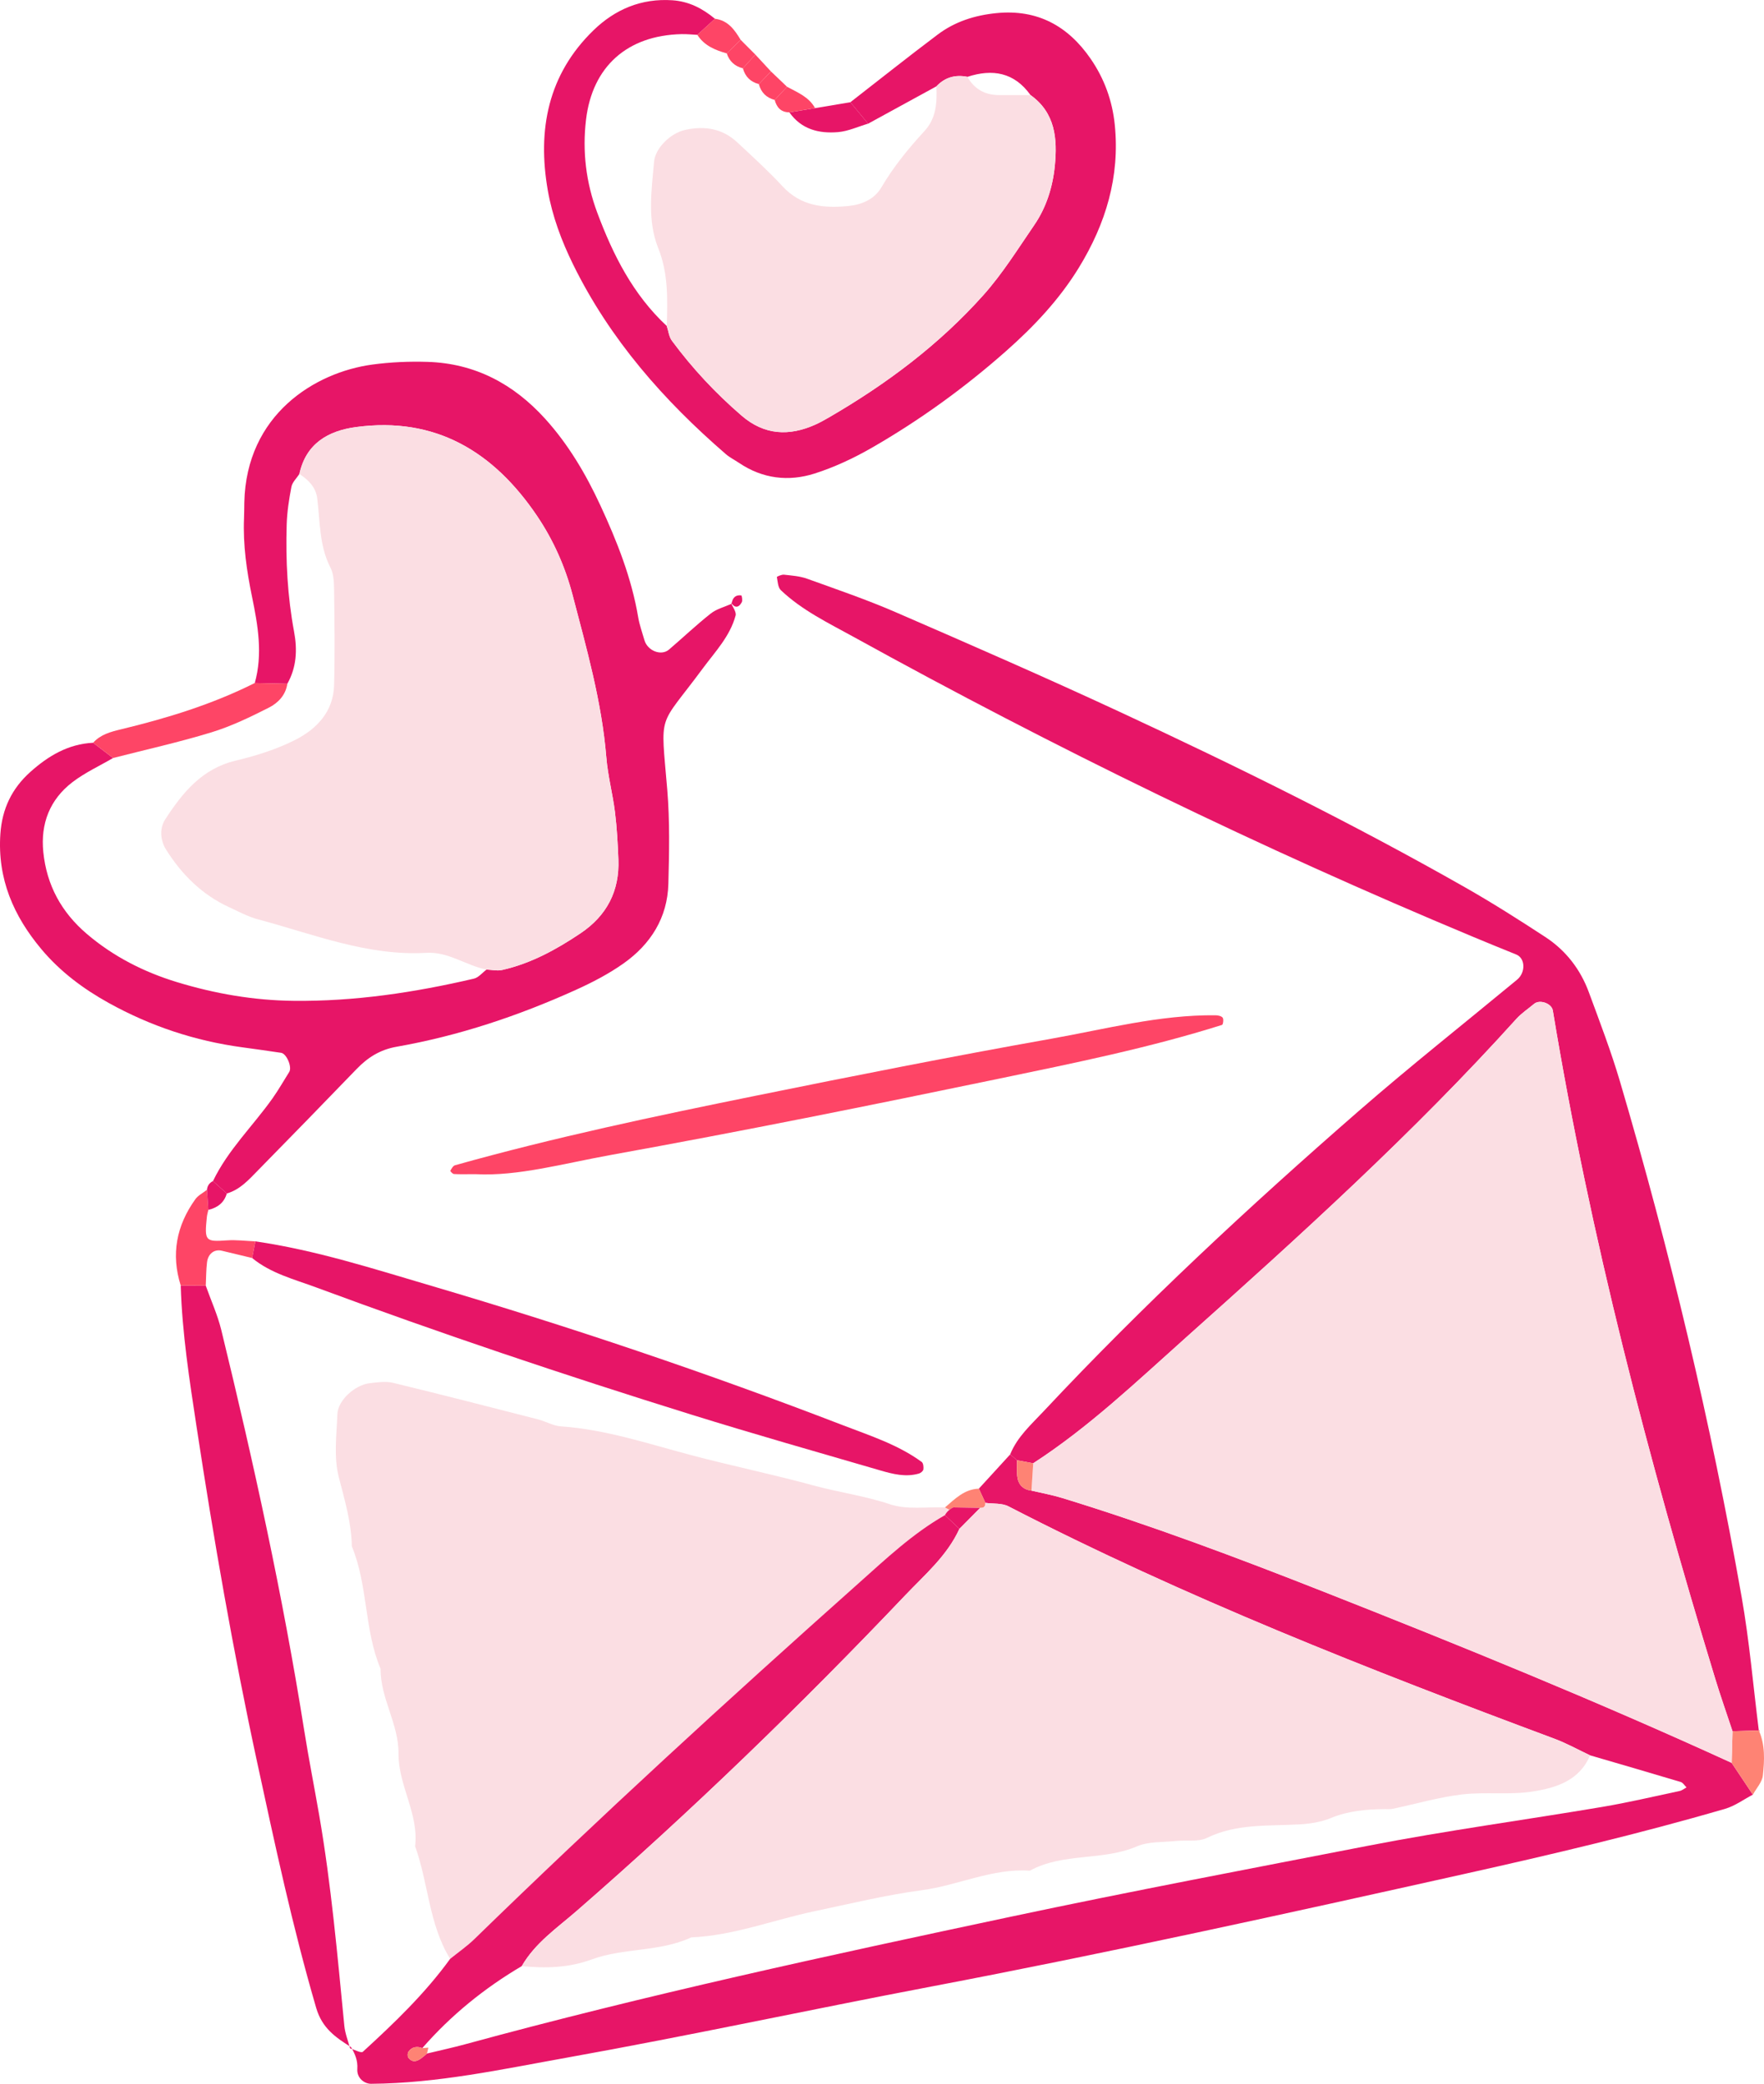   <svg xmlns="http://www.w3.org/2000/svg" viewBox="0 0 213.513 252.176">
   <g>
    <g>
     <path d="m54.486,237.059c-2.58-4.176-2.626-9.14-4.237-13.617.458-3.949-2.044-7.374-2.014-11.232.028-3.591-2.198-6.679-2.169-10.253-2.001-4.743-1.511-10.071-3.479-14.822-.052-2.9-.876-5.621-1.589-8.412-.612-2.394-.259-5.061-.159-7.601.066-1.663,2.117-3.519,3.903-3.727.942-.109,1.952-.26,2.847-.044,5.866,1.42,11.711,2.927,17.557,4.426.923.237,1.806.775,2.731.838,5.447.376,10.579,2.107,15.799,3.489,4.912,1.3,9.898,2.326,14.798,3.667,3.064.839,6.214,1.251,9.258,2.277,2.029.684,4.422.29,6.652.378l.506.274.505-.276c-.444.199-.785.512-1.021.937-3.92,2.237-7.174,5.325-10.51,8.296-15.753,14.028-31.308,28.271-46.422,42.99-.907.883-1.965,1.611-2.953,2.412Z" style="fill:#fbdee3;">
     </path>
     <path d="m54.486,237.059c.988-.8,2.046-1.528,2.953-2.412,15.115-14.718,30.669-28.962,46.422-42.99,3.336-2.971,6.59-6.059,10.51-8.296.585.552,1.169,1.103,1.754,1.655-1.486,3.259-4.19,5.551-6.574,8.058-12.671,13.327-25.87,26.11-39.751,38.182-2.368,2.059-5.026,3.862-6.646,6.678-4.536,2.674-8.573,5.952-12.04,9.923-.674-.262-1.27-.139-1.682.444-.118.167-.124.576,0,.725.56.676,1.118.533,2.246-.51,1.551-.375,3.112-.71,4.651-1.13,21.854-5.966,43.98-10.751,66.132-15.453,14.354-3.047,28.769-5.77,43.168-8.571,9.389-1.826,18.883-3.104,28.319-4.696,3.141-.53,6.248-1.265,9.365-1.928.291-.062.547-.285.819-.433-.229-.223-.421-.568-.693-.65-3.655-1.098-7.322-2.16-10.986-3.231-1.43-.673-2.82-1.452-4.296-2.003-22.461-8.374-44.76-17.12-66.101-28.129-.79-.408-1.851-.291-2.785-.419-.264-.573-.528-1.146-.792-1.719l3.784-4.135c.286.226.566.458.841.698,0,.627-.049,1.259.013,1.88.103,1.022.661,1.666,1.725,1.793,1.242.294,2.505.52,3.723.893,10.7,3.279,21.172,7.215,31.574,11.313,16.635,6.552,33.194,13.296,49.456,20.742.856,1.282,1.712,2.564,2.569,3.846-1.113.581-2.166,1.368-3.348,1.712-10.409,3.033-20.958,5.52-31.536,7.878-21.471,4.785-42.951,9.524-64.566,13.635-14.72,2.799-29.371,5.964-44.118,8.606-7.828,1.402-15.654,3.108-23.679,3.162-.798.005-1.742-.675-1.668-1.79.07-1.056-.284-1.818-.744-2.634,0,0-.137.135-.137.135.531.153,1.339.608,1.552.413,3.802-3.479,7.524-7.043,10.563-11.241Z" style="fill:#e71567;">
     </path>
     <path d="m122.266,176.021c.858-2.14,2.554-3.629,4.076-5.255,12.017-12.831,24.879-24.782,38.122-36.318,6.254-5.448,12.767-10.597,19.16-15.886,1.06-.877,1.006-2.603-.1-3.049-1.774-.715-3.545-1.439-5.31-2.176-25.631-10.695-50.565-22.834-74.878-36.252-3.061-1.69-6.251-3.215-8.822-5.661-.356-.338-.38-1.044-.482-1.594-.008-.046.576-.314.863-.281.941.106,1.918.17,2.797.487,3.598,1.295,7.226,2.536,10.73,4.056,9.066,3.934,18.127,7.886,27.089,12.048,14.174,6.583,28.189,13.498,41.784,21.225,3.324,1.89,6.56,3.945,9.761,6.039,2.466,1.614,4.229,3.893,5.251,6.661,1.324,3.589,2.698,7.17,3.779,10.835,6.05,20.524,11.014,41.314,14.725,62.388.939,5.332,1.396,10.75,2.074,16.128-1.061.032-2.122.063-3.182.095-.701-2.121-1.446-4.229-2.097-6.366-8.105-26.576-15.115-53.418-19.654-80.861-.142-.86-1.593-1.365-2.263-.802-.722.607-1.531,1.136-2.157,1.83-12.434,13.785-26.175,26.224-39.994,38.562-5.942,5.306-11.739,10.845-18.478,15.208l-1.953-.364c-.275-.239-.555-.472-.841-.698Z" style="fill:#e71567;">
     </path>
     <path d="m88.421,72.849c.221.554.737,1.187.613,1.647-.677,2.517-2.484,4.386-3.985,6.417-5.46,7.392-5.087,4.995-4.284,14.665.314,3.779.236,7.603.132,11.401-.112,4.087-2.141,7.282-5.402,9.596-1.793,1.273-3.788,2.31-5.798,3.219-6.952,3.144-14.159,5.556-21.684,6.879-2.01.353-3.497,1.296-4.85,2.698-3.964,4.108-7.946,8.198-11.946,12.271-1.101,1.121-2.161,2.331-3.764,2.79-.558-.5-1.116-1-1.674-1.5,1.81-3.771,4.836-6.666,7.217-10.026.723-1.021,1.341-2.118,2.01-3.177.373-.591-.318-2.221-.977-2.319-1.567-.234-3.137-.455-4.707-.668-5.723-.773-11.106-2.566-16.158-5.364-3.084-1.708-5.878-3.796-8.146-6.5C1.641,110.855-.329,106.341.045,100.913c.211-3.058,1.406-5.502,3.618-7.485,2.163-1.939,4.591-3.396,7.608-3.54.804.616,1.608,1.231,2.412,1.847-1.653.967-3.427,1.776-4.932,2.935-2.726,2.1-3.857,5.004-3.509,8.443.405,4.008,2.189,7.275,5.254,9.895,3.215,2.748,6.912,4.622,10.903,5.84,4.591,1.4,9.284,2.219,14.14,2.272,7.411.081,14.646-1.012,21.82-2.685.565-.132,1.024-.722,1.532-1.099.63.024,1.291.183,1.885.049,3.481-.781,6.554-2.47,9.487-4.437,3.175-2.13,4.737-5.112,4.586-8.938-.075-1.911-.177-3.828-.412-5.724-.276-2.217-.867-4.401-1.047-6.622-.548-6.734-2.393-13.185-4.088-19.672-.897-3.434-2.34-6.661-4.309-9.573-5.224-7.725-12.249-12.036-21.906-10.736-3.374.454-6.052,1.993-6.849,5.677-.333.515-.856.994-.964,1.553-.293,1.511-.528,3.053-.574,4.589-.131,4.339.098,8.664.896,12.944.408,2.189.306,4.311-.817,6.301-1.314-.029-2.627-.058-3.941-.087.989-3.511.376-7-.331-10.435-.648-3.147-1.104-6.283-.97-9.496.027-.638.022-1.277.036-1.916.231-10.649,8.551-15.753,15.487-16.693,2.202-.298,4.456-.395,6.679-.327,5.74.174,10.418,2.666,14.24,6.88,2.82,3.109,4.931,6.699,6.678,10.462,2.015,4.34,3.787,8.798,4.591,13.569.158.936.489,1.843.752,2.76.372,1.297,2.028,1.954,2.971,1.15,1.697-1.448,3.316-2.991,5.065-4.37.709-.559,1.672-.795,2.52-1.178l-.135-.217Z" style="fill:#e71567;">
     </path>
     <path d="m102.929,12.371c3.52-2.735,7.009-5.511,10.571-8.19,2.079-1.564,4.479-2.331,7.091-2.592,4.966-.497,8.67,1.542,11.411,5.512,1.651,2.392,2.632,5.064,2.929,7.993.638,6.299-1.092,11.985-4.344,17.294-2.356,3.845-5.423,7.099-8.77,10.061-5.024,4.444-10.451,8.376-16.266,11.723-2.194,1.263-4.54,2.366-6.946,3.132-3.161,1.007-6.308.635-9.149-1.283-.527-.356-1.112-.641-1.589-1.053-7.545-6.52-14.031-13.894-18.476-22.918-1.418-2.879-2.543-5.889-3.088-9.02-1.27-7.297.005-14.006,5.537-19.369,2.611-2.531,5.785-3.878,9.531-3.63,2.008.133,3.662.989,5.164,2.242-.71.648-1.421,1.296-2.131,1.943-.637-.031-1.276-.101-1.912-.086-6.582.15-10.791,3.936-11.557,10.328-.465,3.878-.002,7.637,1.358,11.283,1.909,5.116,4.338,9.922,8.414,13.713.199.598.263,1.296.619,1.777,2.469,3.341,5.291,6.36,8.443,9.075,2.74,2.36,5.723,2.508,8.904,1.087.58-.259,1.138-.573,1.688-.892,6.938-4.025,13.317-8.797,18.665-14.786,2.318-2.595,4.185-5.602,6.164-8.486,1.471-2.143,2.236-4.628,2.486-7.172.318-3.229.073-6.403-2.942-8.55-1.964-2.753-4.595-3.201-7.642-2.209-1.456-.294-2.715.055-3.746,1.148-2.756,1.507-5.512,3.014-8.269,4.521-.716-.865-1.431-1.729-2.147-2.594Z" style="fill:#e71567;">
     </path>
     <path d="m24.905,155.592c.636,1.789,1.434,3.539,1.882,5.374,3.905,16.018,7.442,32.113,10.028,48.406.546,3.442,1.225,6.863,1.82,10.298,1.463,8.444,2.208,16.973,3.043,25.492.09.922.455,1.817.693,2.725,0,0,.137-.135.137-.135-1.863-1.179-3.513-2.28-4.237-4.76-2.869-9.819-5.001-19.808-7.159-29.787-2.902-13.422-5.251-26.955-7.317-40.528-.862-5.663-1.752-11.351-1.92-17.105,1.01.007,2.02.013,3.03.02Z" style="fill:#e71567;">
     </path>
     <path d="m30.91,150.228c7.283,1.057,14.27,3.309,21.292,5.379,16.839,4.963,33.465,10.568,49.85,16.882,3.274,1.262,6.633,2.334,9.509,4.432.195.143.244.612.203.908-.026.19-.314.432-.53.495-1.606.468-3.172.063-4.696-.38-7.659-2.23-15.336-4.408-22.952-6.779-15.236-4.743-30.36-9.825-45.326-15.368-2.669-.989-5.476-1.689-7.744-3.556.131-.671.262-1.342.393-2.013Z" style="fill:#e71567;">
     </path>
     <path d="m57.61,142.095c-1.398,0-2.037.028-2.671-.019-.161-.012-.455-.351-.432-.391.145-.252.325-.6.564-.667,11.996-3.37,24.181-5.936,36.382-8.411,11.898-2.414,23.811-4.774,35.763-6.896,6.591-1.17,13.122-2.913,19.897-2.844.307.003.733.089.881.296.135.188.042.832-.078.87-8.838,2.783-17.914,4.618-26.965,6.499-15.641,3.25-31.308,6.403-47.028,9.241-5.631,1.016-11.244,2.593-16.313,2.325Z" style="fill:#fe4566;">
     </path>
     <path d="m30.837,82.659c1.314.029,2.627.058,3.941.087-.194,1.385-1.135,2.334-2.23,2.889-2.247,1.14-4.551,2.254-6.95,2.989-3.922,1.201-7.938,2.09-11.915,3.111-.804-.616-1.608-1.231-2.412-1.847.899-1,2.101-1.32,3.358-1.623,5.581-1.345,11.054-3.021,16.208-5.607Z" style="fill:#fe4566;">
     </path>
     <path d="m30.91,150.228c-.131.671-.262,1.342-.393,2.013-1.22-.292-2.441-.58-3.66-.878-.895-.219-1.673.338-1.8,1.405-.111.934-.105,1.882-.151,2.823-1.01-.007-2.02-.013-3.03-.02-1.197-3.784-.517-7.264,1.77-10.445.339-.472.93-.762,1.404-1.137.056.809.112,1.617.168,2.426-.061.286-.149.569-.179.859-.306,2.922-.187,3.015,2.428,2.834,1.14-.079,2.295.072,3.443.119Z" style="fill:#fe4566;">
     </path>
     <path d="m209.703,209.511c1.061-.032,2.122-.063,3.182-.095.787,1.757.685,3.629.49,5.447-.087.808-.786,1.55-1.208,2.321-.856-1.282-1.712-2.564-2.569-3.846l.105-3.827Z" style="fill:#fe8374;">
     </path>
     <path d="m98.657,13.087c1.424-.239,2.848-.477,4.272-.716.716.864,1.431,1.729,2.147,2.594-1.213.356-2.409.919-3.643,1.024-2.304.195-4.442-.33-5.888-2.394,1.037-.169,2.074-.338,3.111-.508Z" style="fill:#e71567;">
     </path>
     <path d="m84.403,4.214c.71-.648,1.421-1.296,2.131-1.943,1.579.191,2.379,1.332,3.115,2.552-.56.546-1.12,1.092-1.68,1.638-1.412-.394-2.73-.937-3.565-2.246Z" style="fill:#fe4566;">
     </path>
     <path d="m98.657,13.087c-1.037.169-2.074.338-3.111.508-1.011-.003-1.534-.585-1.776-1.499.496-.532.993-1.064,1.489-1.596,1.266.687,2.649,1.22,3.398,2.587Z" style="fill:#fe4566;">
     </path>
     <path d="m118.482,180.156c.264.573.528,1.146.792,1.719.014.439-.199.642-.638.608-1.081-.019-2.162-.039-3.243-.058l-.505.276-.506-.274c1.212-1.036,2.345-2.214,4.099-2.271Z" style="fill:#fe8374;">
     </path>
     <path d="m25.218,146.416c-.056-.809-.112-1.617-.168-2.426.046-.488.289-.84.729-1.057.558.5,1.116,1,1.674,1.5-.327,1.131-1.134,1.722-2.234,1.983Z" style="fill:#e71567;">
     </path>
     <path d="m88.556,73.066c.092-.731.486-1.104,1.168-1.011.065.009.178.608.063.821-.407.747-.903.715-1.366-.027l.135.217Z" style="fill:#e71567;">
     </path>
     <path d="m93.321,8.65c.646.616,1.292,1.233,1.938,1.849-.496.532-.993,1.064-1.489,1.596-1.011-.268-1.654-.905-1.919-1.919.49-.509.98-1.018,1.47-1.526Z" style="fill:#fe4566;">
     </path>
     <path d="m91.425,6.604c.632.682,1.263,1.364,1.895,2.046-.49.509-.98,1.018-1.47,1.526-1.012-.263-1.654-.9-1.929-1.908.501-.555,1.002-1.109,1.504-1.664Z" style="fill:#fe4566;">
     </path>
     <path d="m89.648,4.823c.592.594,1.185,1.188,1.777,1.781-.501.555-1.002,1.109-1.504,1.664-.981-.246-1.637-.844-1.954-1.807.56-.546,1.12-1.092,1.68-1.638Z" style="fill:#fe4566;">
     </path>
     <path d="m115.393,182.425c1.081.019,2.162.039,3.243.058-.837.845-1.673,1.689-2.51,2.534-.585-.552-1.169-1.103-1.754-1.655.237-.426.577-.738,1.021-.937Z" style="fill:#e71567;">
     </path>
     <path d="m209.703,209.511l-.105,3.827c-16.262-7.446-32.821-14.19-49.456-20.742-10.403-4.097-20.874-8.034-31.574-11.313-1.218-.373-2.481-.599-3.723-.893.071-1.103.143-2.207.214-3.31,6.739-4.362,12.536-9.902,18.478-15.208,13.819-12.338,27.56-24.777,39.994-38.562.626-.694,1.435-1.223,2.157-1.83.67-.563,2.121-.058,2.263.802,4.539,27.443,11.549,54.286,19.654,80.861.652,2.136,1.396,4.245,2.097,6.366Z" style="fill:#fbdee3;">
     </path>
     <path d="m116.126,185.017l2.51-2.534c.439.034.651-.169.638-.608.934.128,1.995.011,2.785.419,21.341,11.01,43.64,19.756,66.101,28.129,1.476.55,2.866,1.33,4.296,2.003-1.278,3.078-4.129,3.936-6.926,4.377-2.81.444-5.748.022-8.585.359-2.816.335-5.576,1.147-8.363,1.735-.307.065-.636.034-.955.038-2.241.022-4.429.205-6.555,1.086-1.148.475-2.459.682-3.712.757-3.802.228-7.645-.123-11.268,1.639-1.067.519-2.511.241-3.777.376-1.576.168-3.294.045-4.693.647-4.165,1.795-8.937.735-12.969,2.947-4.548-.313-8.671,1.776-13.09,2.365-4.354.58-8.698,1.64-13.033,2.555-4.955,1.046-9.733,2.93-14.863,3.153-3.823,1.779-8.17,1.245-12.043,2.666-2.807,1.03-5.594,1.091-8.469.81,1.62-2.817,4.278-4.619,6.646-6.678,13.881-12.073,27.08-24.855,39.751-38.182,2.383-2.507,5.088-4.799,6.574-8.058Z" style="fill:#fbdee3;">
     </path>
     <path d="m125.059,177.082c-.071,1.103-.143,2.207-.214,3.31-1.064-.127-1.622-.771-1.725-1.793-.063-.621-.013-1.253-.013-1.88.651.121,1.302.242,1.953.363Z" style="fill:#fe8374;">
     </path>
     <path d="m51.679,248.517c-1.128,1.043-1.686,1.186-2.246.51-.123-.149-.118-.558,0-.725.412-.583,1.008-.706,1.682-.444l.734-.057-.17.716Z" style="fill:#fe8374;">
     </path>
     <path d="m36.237,57.36c.797-3.683,3.475-5.222,6.849-5.677,9.657-1.3,16.682,3.011,21.906,10.736,1.969,2.912,3.412,6.139,4.309,9.573,1.695,6.488,3.54,12.938,4.088,19.672.181,2.221.772,4.405,1.047,6.622.236,1.896.337,3.813.412,5.724.151,3.826-1.411,6.809-4.586,8.938-2.933,1.967-6.006,3.656-9.487,4.437-.595.134-1.255-.025-1.885-.049-2.482-.484-4.614-2.183-7.29-2.028-7.139.414-13.676-2.267-20.382-4.052-1.212-.323-2.35-.947-3.501-1.477-3.278-1.509-5.728-3.957-7.621-6.967-.713-1.134-.794-2.577-.104-3.643,2.086-3.219,4.441-6.142,8.521-7.115,2.453-.585,4.925-1.358,7.168-2.485,2.628-1.319,4.67-3.426,4.757-6.638.104-3.813.05-7.63.003-11.445-.012-.941-.034-1.996-.445-2.796-1.367-2.66-1.244-5.553-1.599-8.378-.171-1.361-1.071-2.24-2.163-2.953Z" style="fill:#fbdee3;">
     </path>
     <path d="m124.733,11.505c3.015,2.147,3.26,5.321,2.942,8.55-.25,2.544-1.015,5.028-2.486,7.172-1.979,2.884-3.846,5.891-6.164,8.486-5.348,5.988-11.727,10.761-18.665,14.786-.55.319-1.108.633-1.688.892-3.181,1.421-6.164,1.272-8.904-1.087-3.152-2.714-5.974-5.734-8.443-9.075-.356-.482-.42-1.18-.619-1.777.084-3.19.213-6.314-1.039-9.437-1.335-3.328-.812-6.931-.502-10.433.148-1.673,2.009-3.487,3.814-3.873,2.329-.499,4.465-.153,6.247,1.507,1.872,1.743,3.768,3.471,5.505,5.344,2.216,2.389,4.971,2.658,7.929,2.373,1.668-.161,3.183-.821,4.028-2.263,1.468-2.504,3.279-4.709,5.226-6.83,1.414-1.539,1.517-3.446,1.43-5.394,1.031-1.092,2.29-1.441,3.746-1.148.852,1.499,2.148,2.216,3.865,2.207,1.259-.007,2.518.001,3.777.002Z" style="fill:#fbdee3;">
     </path>
    </g>
   </g>
  </svg>
